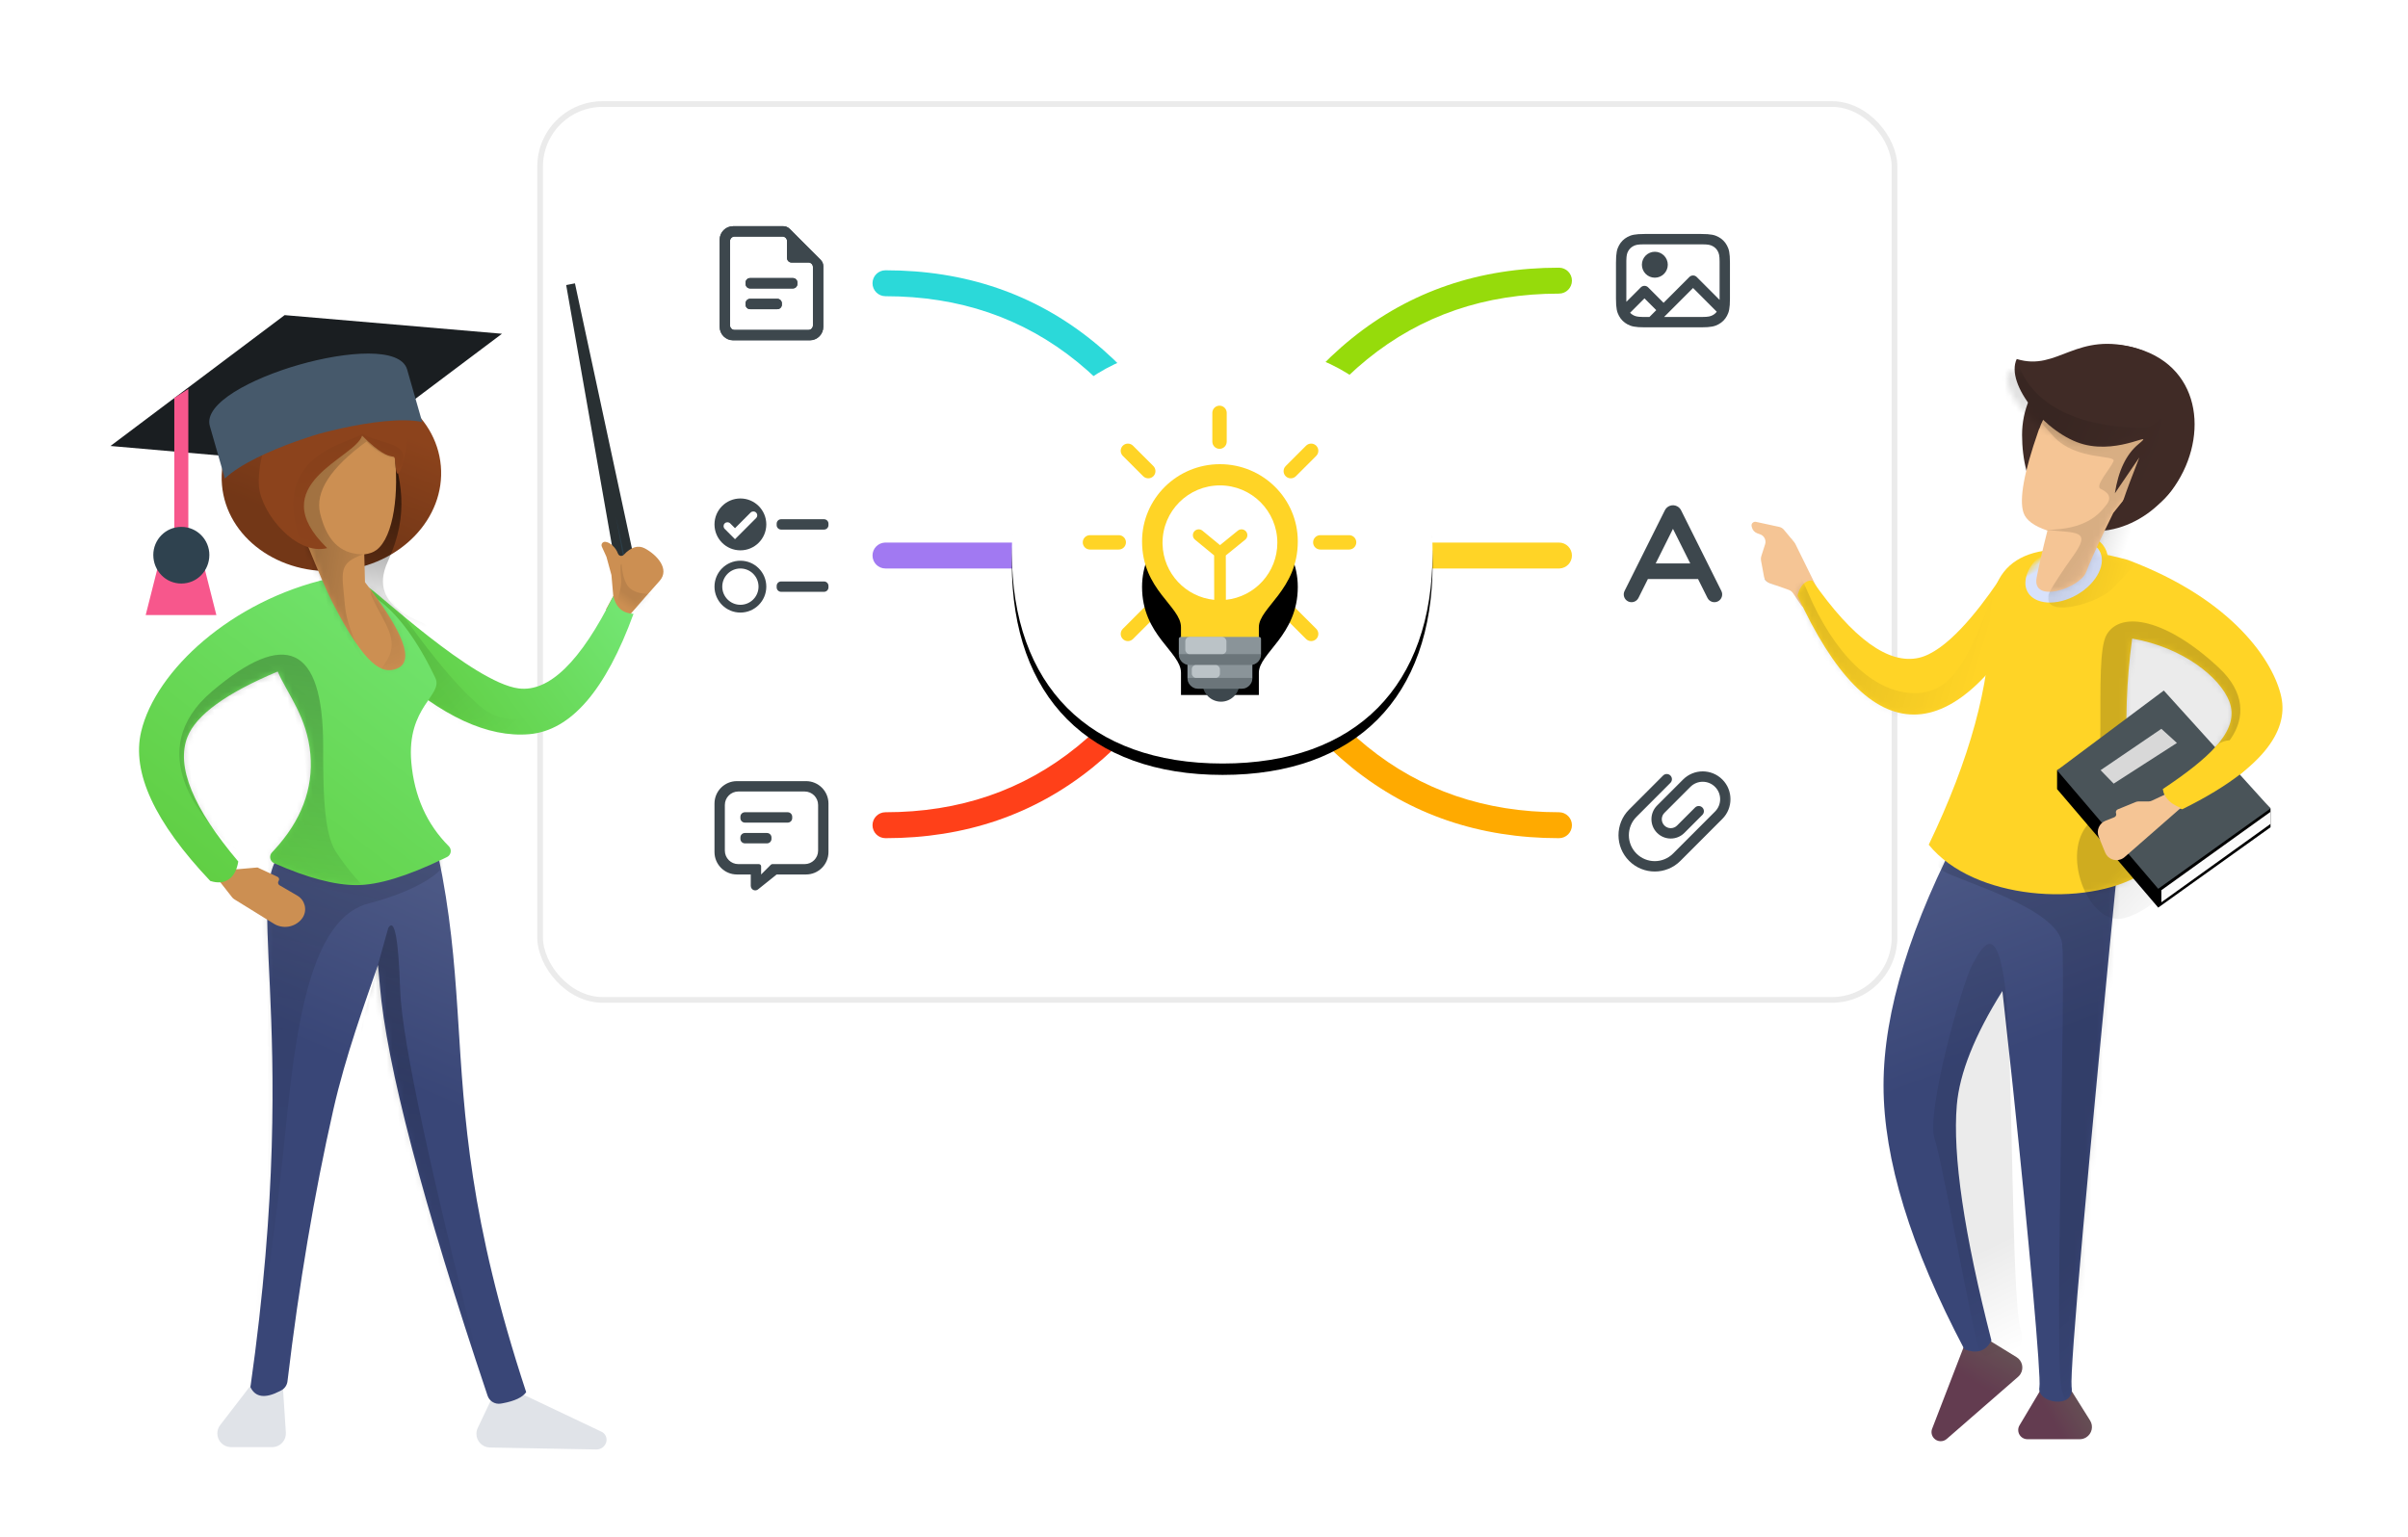 <?xml version="1.0" encoding="UTF-8"?> <svg xmlns="http://www.w3.org/2000/svg" xmlns:xlink="http://www.w3.org/1999/xlink" width="423px" height="270px" viewBox="0 0 423 270" version="1.1"><title>Artboard</title><defs><path d="M90.163,21.772 C113.575,21.772 127.056,35.183 127.056,58.661 C127.056,82.138 113.607,95.772 90.163,95.772 C66.72,95.772 53.145,82.083 53.145,58.661 C53.145,35.239 66.751,21.772 90.163,21.772 Z" id="path-1"></path><filter x="-50.1%" y="-47.3%" width="200.1%" height="200.0%" id="filter-2"><feOffset dx="0" dy="2" in="SourceAlpha" result="shadowOffsetOuter1"></feOffset><feGaussianBlur stdDeviation="12" in="shadowOffsetOuter1" result="shadowBlurOuter1"></feGaussianBlur><feColorMatrix values="0 0 0 0 0 0 0 0 0 0 0 0 0 0 0 0 0 0 0.105 0" type="matrix" in="shadowBlurOuter1"></feColorMatrix></filter><rect id="path-3" x="0" y="0" width="21.843" height="21.869"></rect><linearGradient x1="50%" y1="0%" x2="58.956%" y2="42.456%" id="linearGradient-5"><stop stop-color="#505C88" offset="0%"></stop><stop stop-color="#394677" offset="100%"></stop></linearGradient><path d="M22.141,0.149 C30.965,0.826 37.454,2.559 41.606,5.349 C51.116,11.739 38.931,33.73 48.441,100.595 C47.577,102.41 45.845,102.641 43.245,101.288 L42.999,101.157 C42.409,100.834 42.011,100.245 41.932,99.577 C39.902,82.508 37.218,66.601 33.879,51.858 C31.723,42.336 28.286,32.988 26.027,26.431 C25.918,27.581 25.811,28.776 25.707,30.015 C24.537,43.962 18.229,67.992 6.783,102.104 C6.459,103.072 5.481,103.661 4.474,103.495 L4.474,103.495 L4.135,103.437 C2.027,103.049 0.649,102.399 0.001,101.486 C10.046,70.966 10.862,53.127 11.957,36.013 L12.059,34.435 C12.629,25.764 13.346,17.184 15.454,7.132 C17.753,7.132 20.199,7.096 22.791,7.022 C22.571,4.583 22.354,2.293 22.141,0.149 Z" id="path-6"></path><linearGradient x1="42.804%" y1="7.331%" x2="49.31%" y2="90.182%" id="linearGradient-8"><stop stop-color="#000000" offset="0%"></stop><stop stop-color="#000000" stop-opacity="0" offset="100%"></stop></linearGradient><linearGradient x1="47.292%" y1="7.331%" x2="49.74%" y2="90.182%" id="linearGradient-9"><stop stop-color="#000000" offset="0%"></stop><stop stop-color="#000000" stop-opacity="0" offset="100%"></stop></linearGradient><linearGradient x1="50%" y1="12.144%" x2="80.369%" y2="65.026%" id="linearGradient-10"><stop stop-color="#8C431C" offset="0%"></stop><stop stop-color="#733717" offset="100%"></stop></linearGradient><linearGradient x1="41.687%" y1="7.331%" x2="49.203%" y2="90.182%" id="linearGradient-11"><stop stop-color="#000000" offset="0%"></stop><stop stop-color="#000000" stop-opacity="0" offset="100%"></stop></linearGradient><path d="M9.165,9.647 L9.165,5.986 C9.165,5.951 9.168,5.915 9.175,5.88 L9.751,2.711 C9.756,2.679 9.765,2.649 9.775,2.619 L10.415,0.805 C10.525,0.496 10.362,0.156 10.053,0.047 C9.957,0.013 9.854,0.004 9.754,0.022 C9.351,0.091 8.957,0.328 8.571,0.732 C8.145,1.178 7.85,1.702 7.685,2.304 L7.685,2.304 C7.598,2.62 7.271,2.807 6.955,2.72 C6.866,2.696 6.785,2.652 6.716,2.591 C5.3,1.328 4.036,1.056 2.924,1.772 C0.943,3.049 -1.236,5.784 0.844,7.716 C2.231,9.004 4.608,11.282 7.976,14.551 L10.651,11.876 L9.165,9.647 Z" id="path-12"></path><linearGradient x1="53.097%" y1="62.147%" x2="63.467%" y2="82.01%" id="linearGradient-14"><stop stop-color="#000000" offset="0%"></stop><stop stop-color="#000000" stop-opacity="0" offset="100%"></stop></linearGradient><linearGradient x1="0%" y1="31.436%" x2="98.242%" y2="67.911%" id="linearGradient-15"><stop stop-color="#73E673" offset="0%"></stop><stop stop-color="#5ECC3E" offset="100%"></stop></linearGradient><path d="M45.914,0.006 C45.022,0.303 29.154,18.185 21.248,19.917 C15.978,21.072 9.985,16.169 3.269,5.207 C2.947,7.373 1.764,8.387 0,8.624 C6.064,21.601 12.75,28.09 20.059,28.09 C27.369,28.09 35.145,23.632 43.388,14.717 C45.666,4.712 46.508,-0.192 45.914,0.006 Z" id="path-16"></path><linearGradient x1="77.202%" y1="42.02%" x2="46.396%" y2="77.529%" id="linearGradient-18"><stop stop-color="#000000" offset="0%"></stop><stop stop-color="#000000" stop-opacity="0" offset="100%"></stop></linearGradient><linearGradient x1="1.796%" y1="0%" x2="96.51%" y2="98.242%" id="linearGradient-19"><stop stop-color="#73E673" offset="0%"></stop><stop stop-color="#5ECC3E" offset="100%"></stop></linearGradient><path d="M17.401,0.222 C34.786,2.599 49.156,13.671 52.617,24.145 C54.924,31.127 51.655,40.191 42.81,51.336 C41.548,51.86 40.458,51.86 39.541,51.336 C38.624,50.812 37.98,49.822 37.609,48.365 C44.742,38.261 47.07,30.732 44.593,25.779 C42.734,22.062 37.137,18.707 27.8,15.715 C26.428,19.833 23.345,24.093 23.345,30.683 C23.345,36.773 25.962,42.195 31.195,46.949 L31.564,47.28 C32.057,47.714 32.104,48.465 31.669,48.958 C31.579,49.061 31.471,49.147 31.351,49.213 C25.774,52.282 21.075,53.98 17.253,54.308 C13.494,54.631 8.28,53.53 1.612,51.006 L1.02,50.78 C0.407,50.544 0.102,49.855 0.339,49.243 C0.386,49.121 0.453,49.008 0.536,48.908 C4.053,44.709 5.811,39.625 5.811,33.654 C5.811,23.798 -0.872,22.416 0.314,19.241 C5.524,5.296 11.971,1.157 17.36,1.376 C17.373,0.949 17.386,0.564 17.401,0.222 Z" id="path-20"></path><linearGradient x1="31.15%" y1="7.331%" x2="48.331%" y2="109.219%" id="linearGradient-22"><stop stop-color="#000000" offset="0%"></stop><stop stop-color="#000000" stop-opacity="0" offset="100%"></stop></linearGradient><path d="M11.246,-5.70565817e-11 C17.319,-5.70565817e-11 22.242,4.923 22.242,10.996 C22.242,12.488 21.944,13.912 21.405,15.21 L18.197,25.375 C17.805,25.573 17.421,25.764 17.044,25.947 C15.346,31.432 14.156,35.017 13.475,36.701 C8.566,48.835 5.723,50.21 3.244,49.53 L3.074,49.48 L3.074,49.48 C-0.096,48.489 1.34,43.289 7.383,33.878 L7.08,29.003 C6.193,28.974 5.462,28.782 4.886,28.426 C1.598,26.393 -0.014,18.465 0.251,11.59 C0.253,11.537 0.256,11.485 0.26,11.433 C0.253,11.288 0.251,11.142 0.251,10.996 C0.251,4.923 5.173,-5.70565817e-11 11.246,-5.70565817e-11 Z" id="path-23"></path><linearGradient x1="57.315%" y1="42.093%" x2="18.929%" y2="55.779%" id="linearGradient-25"><stop stop-color="#000000" offset="0%"></stop><stop stop-color="#000000" stop-opacity="0" offset="100%"></stop></linearGradient><linearGradient x1="61.004%" y1="38.352%" x2="48.542%" y2="90.182%" id="linearGradient-26"><stop stop-color="#000000" offset="0%"></stop><stop stop-color="#000000" stop-opacity="0" offset="100%"></stop></linearGradient><path d="M15.629,28.232 C21.127,29.123 26.625,21.219 26.625,16.345 C26.625,11.47 22.316,3.9531916e-13 14.459,3.9531916e-13 C5.56,3.9531916e-13 1.209,5.442 0.028,9.955 C-0.3,11.207 2.405,19.168 2.405,15.156 C2.405,11.144 2.126,15.86 7.801,9.076 C9.287,12.939 26.179,16.048 15.629,28.232 Z" id="path-27"></path><linearGradient x1="22.195%" y1="7.331%" x2="47.334%" y2="90.182%" id="linearGradient-29"><stop stop-color="#000000" offset="0%"></stop><stop stop-color="#000000" stop-opacity="0" offset="100%"></stop></linearGradient><linearGradient x1="8.713%" y1="65.653%" x2="72.62%" y2="82.858%" id="linearGradient-30"><stop stop-color="#000000" offset="0%"></stop><stop stop-color="#000000" stop-opacity="0" offset="100%"></stop></linearGradient><linearGradient x1="50%" y1="0%" x2="83.377%" y2="42.456%" id="linearGradient-31"><stop stop-color="#665255" offset="0%"></stop><stop stop-color="#633C50" offset="100%"></stop></linearGradient><linearGradient x1="50%" y1="0%" x2="62.764%" y2="42.456%" id="linearGradient-32"><stop stop-color="#665255" offset="0%"></stop><stop stop-color="#633C50" offset="100%"></stop></linearGradient><linearGradient x1="50%" y1="0%" x2="56.06%" y2="42.456%" id="linearGradient-33"><stop stop-color="#505C88" offset="0%"></stop><stop stop-color="#394677" offset="100%"></stop></linearGradient><path d="M20.621,0 L25.7,10.662 L41.857,6.915 C35.663,69.765 32.722,102.781 33.033,105.963 L33.044,106.051 C33.615,109.959 26.855,108.868 27.382,106.051 C27.715,104.275 25.475,79.458 22.777,53.858 L22.519,51.419 C21.982,46.37 21.43,41.319 20.879,36.435 C16.022,44.169 13.353,50.851 12.872,56.483 C12.119,65.306 14.147,79.096 18.957,97.853 C17.858,99.925 16.178,100.131 14.204,99.39 C4.735,81.436 0,65.981 0,53.024 C0,40.068 4.735,24.698 14.204,6.915 L14.204,6.915 L20.621,0 Z" id="path-34"></path><linearGradient x1="43.688%" y1="73.819%" x2="53.458%" y2="100%" id="linearGradient-36"><stop stop-color="#000000" offset="0%"></stop><stop stop-color="#000000" stop-opacity="0" offset="100%"></stop></linearGradient><linearGradient x1="53.708%" y1="62.147%" x2="66.128%" y2="82.01%" id="linearGradient-37"><stop stop-color="#000000" offset="0%"></stop><stop stop-color="#000000" stop-opacity="0" offset="100%"></stop></linearGradient><path d="M35.242,1.457 C31.522,6.925 26.05,13.768 21.358,14.853 C16.028,16.085 9.776,11.562 2.6,1.284 C1.306,1.201 0.426,2.269 0,3.92 C6.404,17.859 13.22,24.828 20.447,24.828 C27.674,24.828 35.097,17.859 42.715,3.92 C39.478,-0.287 36.987,-1.108 35.242,1.457 Z" id="path-38"></path><linearGradient x1="8.713%" y1="66.281%" x2="72.62%" y2="84.177%" id="linearGradient-40"><stop stop-color="#000000" offset="0%"></stop><stop stop-color="#000000" stop-opacity="0" offset="100%"></stop></linearGradient><path d="M10.811,12.315 C10.811,0.958 18.849,-2.544 34.924,1.81 C53.585,8.817 60.633,19.814 61.936,25.919 C63.239,32.025 58.475,38.762 44.533,45.635 C42.51,45.137 41.421,43.855 41.115,42.088 C50.025,36.145 54.657,31.475 52.784,26.659 C51.164,22.493 44.739,17.205 35.735,15.646 C33.645,30.853 35.095,44.174 37.229,57.13 C27.525,62.881 7.908,61.605 0,51.865 C7.208,36.855 10.811,23.672 10.811,12.315 Z" id="path-41"></path><linearGradient x1="37.542%" y1="73.819%" x2="56.826%" y2="100%" id="linearGradient-43"><stop stop-color="#000000" offset="0%"></stop><stop stop-color="#000000" stop-opacity="0" offset="100%"></stop></linearGradient><path d="M32.24,14.646 C29.612,16.695 26.223,18.771 21.987,20.859 C19.964,20.361 18.876,19.079 18.569,17.312 C22.661,14.583 25.85,12.122 27.922,9.793 C30.362,7.049 38.264,9.95 32.24,14.646 Z" id="path-44"></path><path d="M12.451,0 C17.898,0 22.313,4.415 22.313,9.862 C22.313,12.418 21.341,14.747 19.746,16.499 L20.008,16.65 L16.056,21.603 C15.491,22.755 14.872,24.016 14.258,25.298 L13.95,25.943 L13.95,25.943 L13.645,26.59 C12.733,28.528 11.876,30.441 11.271,32.02 C10.199,34.819 1.704,37.625 2.589,32.972 C2.995,30.836 3.628,28.079 4.486,24.699 C2.124,23.915 0.723,22.873 0.284,21.572 C-0.507,19.233 0.355,14.466 2.87,7.272 L3.041,6.788 L3.071,6.807 C4.358,2.856 8.071,0 12.451,0 Z" id="path-46"></path><linearGradient x1="31.269%" y1="73.819%" x2="60.262%" y2="100%" id="linearGradient-48"><stop stop-color="#000000" offset="0%"></stop><stop stop-color="#000000" stop-opacity="0" offset="100%"></stop></linearGradient><path d="M2.083,7.152 C0.61,11.849 9.117,19.558 15.812,20.363 C22.508,21.168 28.145,15.911 25.333,18.997 C23.458,21.055 22.494,24.095 22.439,28.117 L25.819,21.277 C24.14,28.32 23.472,31.868 23.816,31.923 C25.805,32.239 29.845,30.555 32.21,26.304 C37.488,16.814 34.794,4.219 22.966,2.4 C11.649,0.659 9.655,8.366 2.083,7.152 Z" id="path-49"></path><linearGradient x1="24.264%" y1="73.819%" x2="64.1%" y2="100%" id="linearGradient-51"><stop stop-color="#000000" offset="0%"></stop><stop stop-color="#000000" stop-opacity="0" offset="100%"></stop></linearGradient><linearGradient x1="48.118%" y1="73.819%" x2="51.031%" y2="100%" id="linearGradient-52"><stop stop-color="#000000" offset="0%"></stop><stop stop-color="#000000" stop-opacity="0" offset="100%"></stop></linearGradient><path d="M6.84,28.646 C6.84,24.966 0,22.101 0,13.563 C3.85508147e-16,6.072 6.125,0 13.68,0 C21.235,0 27.359,6.072 27.359,13.563 C27.359,22.101 20.519,25.192 20.519,28.646 L20.519,32.551 L6.84,32.551 L6.84,28.646 Z" id="path-53"></path><filter x="-53.0%" y="-23.0%" width="206.0%" height="192.5%" id="filter-54"><feMorphology radius="2" operator="erode" in="SourceAlpha" result="shadowSpreadOuter1"></feMorphology><feOffset dx="0" dy="8" in="shadowSpreadOuter1" result="shadowOffsetOuter1"></feOffset><feGaussianBlur stdDeviation="5.5" in="shadowOffsetOuter1" result="shadowBlurOuter1"></feGaussianBlur><feColorMatrix values="0 0 0 0 1 0 0 0 0 0.83 0 0 0 0 0.15 0 0 0 0.5 0" type="matrix" in="shadowBlurOuter1"></feColorMatrix></filter></defs><g id="Artboard" stroke="none" stroke-width="1" fill="none" fill-rule="evenodd"><g id="Group-15" transform="translate(15, 17.777)"><g id="Group" transform="translate(79.377, 0)" fill="#FFFFFF" stroke="#D5D5D5" stroke-opacity="0.47"><rect id="Rectangle" x="0.5" y="0.5" width="237.924" height="157.4" rx="11"></rect></g><g id="Panda-Map/Default" transform="translate(109.601, 20.598)"><path d="M149.258,8.656 C150.514,8.656 151.533,9.676 151.533,10.934 C151.533,12.192 150.514,13.212 149.258,13.212 C123.3,13.212 104.365,28.525 92.22,59.602 C91.762,60.773 90.442,61.351 89.272,60.893 C88.102,60.435 87.524,59.113 87.982,57.942 C100.764,25.235 121.265,8.656 149.258,8.656 Z" id="Top-Right" fill="#96DB0B"></path><path d="M90.101,9.112 C91.357,9.112 92.376,10.132 92.376,11.39 C92.376,12.648 91.357,13.668 90.101,13.668 C64.143,13.668 45.208,28.98 33.063,60.057 C32.605,61.229 31.285,61.807 30.115,61.349 C28.945,60.89 28.368,59.569 28.825,58.397 C41.607,25.691 62.109,9.112 90.101,9.112 Z" id="Top-Left" fill="#2BD9D9" transform="translate(60.522, 35.309) scale(-1, 1) translate(-60.522, -35.309) "></path><path d="M149.258,56.494 C150.514,56.494 151.533,57.514 151.533,58.772 C151.533,60.03 150.514,61.05 149.258,61.05 C123.3,61.05 104.365,76.363 92.22,107.439 C91.762,108.611 90.442,109.189 89.272,108.731 C88.102,108.272 87.524,106.951 87.982,105.779 C100.764,73.073 121.265,56.494 149.258,56.494 Z" id="Bottom-Right" fill="#FFAA00" transform="translate(119.679, 82.691) scale(1, -1) translate(-119.679, -82.691) "></path><path d="M90.101,56.494 C91.357,56.494 92.376,57.514 92.376,58.772 C92.376,60.03 91.357,61.05 90.101,61.05 C64.143,61.05 45.208,76.363 33.063,107.439 C32.605,108.611 31.285,109.189 30.115,108.731 C28.945,108.272 28.368,106.951 28.825,105.779 C41.607,73.073 62.109,56.494 90.101,56.494 Z" id="Bottom-Left" fill="#FF4019" transform="translate(60.522, 82.691) scale(-1, -1) translate(-60.522, -82.691) "></path><path d="M90.101,56.95 C91.357,56.95 92.376,57.97 92.376,59.228 C92.376,60.453 91.41,61.452 90.199,61.504 L90.101,61.506 L30.944,61.506 C29.687,61.506 28.668,60.486 28.668,59.228 C28.668,58.003 29.634,57.004 30.845,56.952 L30.944,56.95 L90.101,56.95 Z" id="Center-Left" fill="#A179F2"></path><path d="M149.257,56.95 C150.514,56.95 151.533,57.97 151.533,59.228 C151.533,60.453 150.567,61.452 149.356,61.504 L149.257,61.506 L90.101,61.506 C88.844,61.506 87.825,60.486 87.825,59.228 C87.825,58.003 88.791,57.004 90.002,56.952 L90.101,56.95 L149.257,56.95 Z" id="Center-Right" fill="#FFD426"></path><g id="Rectangle-3"><use fill="black" fill-opacity="1" filter="url(#filter-2)" xlink:href="#path-1"></use><use fill="#FFFFFF" fill-rule="evenodd" xlink:href="#path-1"></use></g><g id="Icons/Media-Copy-2" transform="translate(158.359, 0)" fill="#3D474D"><path d="M15.878,2.734 C17.635,2.734 18.273,2.917 18.915,3.26 C19.558,3.604 20.062,4.108 20.406,4.751 C20.749,5.393 20.932,6.031 20.932,7.788 L20.932,14.08 C20.932,15.838 20.749,16.475 20.406,17.118 C20.062,17.76 19.558,18.265 18.915,18.608 C18.273,18.952 17.635,19.135 15.878,19.135 L5.965,19.135 C4.207,19.135 3.57,18.952 2.927,18.608 C2.285,18.265 1.78,17.76 1.437,17.118 C1.093,16.475 0.91,15.838 0.91,14.08 L0.91,7.788 C0.91,6.031 1.093,5.393 1.437,4.751 C1.78,4.108 2.285,3.604 2.927,3.26 C3.57,2.917 4.207,2.734 5.965,2.734 L15.878,2.734 Z M5.916,14.045 L3.387,16.576 C3.545,16.744 3.731,16.884 3.941,16.997 C4.299,17.188 4.654,17.297 5.547,17.311 L5.763,17.313 L6.79,17.313 L7.985,16.117 L5.916,14.045 Z M14.448,12.223 L9.363,17.313 L16.079,17.313 C17.134,17.313 17.516,17.203 17.902,16.997 C18.185,16.845 18.423,16.642 18.612,16.392 L14.448,12.223 Z M16.079,4.556 L5.763,4.556 C4.709,4.556 4.326,4.666 3.941,4.872 C3.555,5.078 3.253,5.381 3.046,5.766 C2.855,6.124 2.746,6.48 2.732,7.373 L2.73,7.589 L2.73,14.28 C2.73,14.415 2.732,14.539 2.736,14.653 L5.272,12.112 C5.628,11.757 6.204,11.757 6.559,12.112 L9.271,14.829 L13.804,10.29 C14.16,9.934 14.736,9.934 15.091,10.29 L19.112,14.315 L19.112,7.589 C19.112,6.534 19.002,6.152 18.796,5.766 C18.59,5.381 18.287,5.078 17.902,4.872 C17.516,4.666 17.134,4.556 16.079,4.556 Z M7.736,10.414 C6.479,10.414 5.461,9.394 5.461,8.136 C5.461,6.878 6.479,5.858 7.736,5.858 C8.993,5.858 10.011,6.878 10.011,8.136 C10.011,9.394 8.993,10.414 7.736,10.414 Z" id="Combined-Shape"></path></g><g id="Icons/Font-Copy-4" transform="translate(158.359, 47.838)" fill="#3D474D"><path d="M11.634,2.728 C11.942,2.882 12.192,3.132 12.346,3.441 L19.423,17.613 C19.76,18.288 19.487,19.109 18.813,19.446 C18.138,19.784 17.318,19.51 16.981,18.835 L15.325,15.518 L6.517,15.518 L4.861,18.835 C4.524,19.51 3.704,19.784 3.03,19.446 C2.356,19.109 2.082,18.288 2.419,17.613 L9.497,3.441 C9.89,2.653 10.847,2.334 11.634,2.728 Z M10.921,6.701 L7.882,12.785 L13.96,12.785 L10.921,6.701 Z" id="Combined-Shape"></path></g><g id="Icons/Features/Styles-Copy-2" transform="translate(0, 0.456)" fill="#3D474D"><path d="M12.998,0.911 C13.416,0.911 13.818,1.078 14.114,1.374 L19.561,6.828 C19.856,7.123 20.022,7.524 20.022,7.942 L20.022,18.592 C20.022,19.898 18.963,20.958 17.656,20.958 L4.186,20.958 C2.879,20.958 1.82,19.898 1.82,18.592 L1.82,3.277 C1.82,1.97 2.879,0.911 4.186,0.911 L12.998,0.911 Z M12.863,2.734 L4.429,2.734 C3.994,2.734 3.64,3.087 3.64,3.522 L3.64,18.347 C3.64,18.782 3.994,19.135 4.429,19.135 L17.414,19.135 C17.849,19.135 18.202,18.782 18.202,18.347 L18.202,8.078 C18.202,7.643 17.849,7.29 17.414,7.29 L14.44,7.29 C14.005,7.29 13.652,6.936 13.652,6.501 L13.652,3.522 C13.652,3.087 13.299,2.734 12.863,2.734 Z M11.953,13.668 C12.388,13.668 12.741,14.021 12.741,14.457 L12.741,14.702 C12.741,15.137 12.388,15.49 11.953,15.49 L7.159,15.49 C6.724,15.49 6.371,15.137 6.371,14.702 L6.371,14.457 C6.371,14.021 6.724,13.668 7.159,13.668 L11.953,13.668 Z M14.683,10.023 C15.119,10.023 15.472,10.376 15.472,10.812 L15.472,11.057 C15.472,11.492 15.119,11.846 14.683,11.846 L7.159,11.846 C6.724,11.846 6.371,11.492 6.371,11.057 L6.371,10.812 C6.371,10.376 6.724,10.023 7.159,10.023 L14.683,10.023 Z" id="Combined-Shape"></path></g><g id="Icons/Features/Styles-Copy-2" transform="translate(-0, 0.456)" fill="#3D474D"><path d="M12.998,0.911 C13.416,0.911 13.818,1.078 14.114,1.374 L19.561,6.828 C19.856,7.123 20.022,7.524 20.022,7.942 L20.022,18.592 C20.022,19.898 18.963,20.958 17.656,20.958 L4.186,20.958 C2.879,20.958 1.82,19.898 1.82,18.592 L1.82,3.277 C1.82,1.97 2.879,0.911 4.186,0.911 L12.998,0.911 Z M12.863,2.734 L4.429,2.734 C3.994,2.734 3.64,3.087 3.64,3.522 L3.64,18.347 C3.64,18.782 3.994,19.135 4.429,19.135 L17.414,19.135 C17.849,19.135 18.202,18.782 18.202,18.347 L18.202,8.078 C18.202,7.643 17.849,7.29 17.414,7.29 L14.44,7.29 C14.005,7.29 13.652,6.936 13.652,6.501 L13.652,3.522 C13.652,3.087 13.299,2.734 12.863,2.734 Z M11.953,13.668 C12.388,13.668 12.741,14.021 12.741,14.457 L12.741,14.702 C12.741,15.137 12.388,15.49 11.953,15.49 L7.159,15.49 C6.724,15.49 6.371,15.137 6.371,14.702 L6.371,14.457 C6.371,14.021 6.724,13.668 7.159,13.668 L11.953,13.668 Z M14.683,10.023 C15.119,10.023 15.472,10.376 15.472,10.812 L15.472,11.057 C15.472,11.492 15.119,11.846 14.683,11.846 L7.159,11.846 C6.724,11.846 6.371,11.492 6.371,11.057 L6.371,10.812 C6.371,10.376 6.724,10.023 7.159,10.023 L14.683,10.023 Z" id="Combined-Shape"></path></g><g id="Icons/Comments-Copy-2" transform="translate(0, 96.131)" fill="#3D474D"><path d="M16.989,2.734 C19.167,2.734 20.932,4.499 20.932,6.677 L20.932,15.192 C20.932,17.37 19.167,19.135 16.989,19.135 L11.831,19.135 L8.562,21.753 C8.223,22.026 7.726,21.971 7.454,21.631 C7.342,21.491 7.281,21.317 7.281,21.138 L7.281,19.135 L4.853,19.135 C2.676,19.135 0.91,17.37 0.91,15.192 L0.91,6.677 C0.91,4.499 2.676,2.734 4.853,2.734 L16.989,2.734 Z M16.746,4.556 L5.096,4.556 C3.79,4.556 2.73,5.615 2.73,6.922 L2.73,6.922 L2.73,14.947 C2.73,16.253 3.79,17.313 5.096,17.313 L5.096,17.313 L8.707,17.313 C8.925,17.313 9.101,17.489 9.101,17.707 L9.101,17.707 L9.101,19.135 L10.806,17.428 C10.88,17.354 10.98,17.313 11.085,17.313 L11.085,17.313 L16.746,17.313 C18.053,17.313 19.112,16.253 19.112,14.947 L19.112,14.947 L19.112,6.922 C19.112,5.615 18.053,4.556 16.746,4.556 L16.746,4.556 Z M10.133,11.846 C10.568,11.846 10.921,12.199 10.921,12.634 L10.921,12.879 C10.921,13.315 10.568,13.668 10.133,13.668 L6.249,13.668 C5.814,13.668 5.461,13.315 5.461,12.879 L5.461,12.634 C5.461,12.199 5.814,11.846 6.249,11.846 L10.133,11.846 Z M13.773,8.201 C14.209,8.201 14.562,8.554 14.562,8.989 L14.562,9.235 C14.562,9.67 14.209,10.023 13.773,10.023 L6.249,10.023 C5.814,10.023 5.461,9.67 5.461,9.235 L5.461,8.989 C5.461,8.554 5.814,8.201 6.249,8.201 L13.773,8.201 Z" id="Combined-Shape"></path></g><g id="Icons/Assign-Copy-2" transform="translate(0, 48.293)" fill="#3D474D"><path d="M5.461,11.846 C7.974,11.846 10.011,13.885 10.011,16.402 C10.011,18.918 7.974,20.958 5.461,20.958 C2.947,20.958 0.91,18.918 0.91,16.402 C0.91,13.885 2.947,11.846 5.461,11.846 Z M5.461,13.212 C3.701,13.212 2.275,14.64 2.275,16.402 C2.275,18.163 3.701,19.591 5.461,19.591 C7.22,19.591 8.646,18.163 8.646,16.402 C8.646,14.64 7.22,13.212 5.461,13.212 Z M20.141,15.49 C20.578,15.49 20.932,15.842 20.932,16.274 L20.932,16.529 C20.932,16.962 20.587,17.313 20.141,17.313 L12.623,17.313 C12.186,17.313 11.831,16.961 11.831,16.529 L11.831,16.274 C11.831,15.841 12.177,15.49 12.623,15.49 L20.141,15.49 Z M5.461,0.911 C7.974,0.911 10.011,2.951 10.011,5.467 C10.011,7.983 7.974,10.023 5.461,10.023 C2.947,10.023 0.91,7.983 0.91,5.467 C0.91,2.951 2.947,0.911 5.461,0.911 Z M7.253,3.389 L4.513,6.133 L3.668,5.288 C3.401,5.021 2.969,5.021 2.703,5.288 C2.436,5.555 2.436,5.987 2.703,6.254 L4.513,8.066 L8.219,4.356 C8.485,4.089 8.485,3.656 8.219,3.389 C7.952,3.122 7.52,3.122 7.253,3.389 Z M20.141,4.556 C20.578,4.556 20.932,4.907 20.932,5.339 L20.932,5.595 C20.932,6.028 20.587,6.378 20.141,6.378 L12.623,6.378 C12.186,6.378 11.831,6.027 11.831,5.595 L11.831,5.339 C11.831,4.907 12.177,4.556 12.623,4.556 L20.141,4.556 Z" id="Combined-Shape"></path></g><g id="Icons/Attachment" transform="translate(158.359, 95.22)"><mask id="mask-4" fill="white"><use xlink:href="#path-3"></use></mask><g id="Mask"></g><path d="M9.185,2.662 C9.541,2.306 10.117,2.306 10.472,2.662 C10.828,3.018 10.828,3.595 10.472,3.95 L4.505,9.925 C2.728,11.704 2.728,14.589 4.505,16.368 C6.282,18.147 9.163,18.147 10.94,16.368 L18.312,8.988 C19.507,7.791 19.507,5.85 18.312,4.653 C17.116,3.456 15.178,3.456 13.982,4.653 L9.419,9.222 C8.805,9.837 8.805,10.833 9.419,11.448 C10.033,12.063 11.028,12.063 11.642,11.448 L14.801,8.285 C15.157,7.929 15.733,7.929 16.089,8.285 C16.444,8.641 16.444,9.218 16.089,9.574 L12.929,12.737 C11.605,14.063 9.457,14.063 8.132,12.737 C6.807,11.41 6.807,9.26 8.132,7.933 L12.695,3.365 C14.602,1.456 17.692,1.456 19.599,3.365 C21.505,5.273 21.505,8.368 19.599,10.276 L12.227,17.657 C9.739,20.148 5.706,20.148 3.218,17.657 C0.73,15.166 0.73,11.127 3.218,8.636 L9.185,2.662 Z" id="Path" fill="#3D474D" mask="url(#mask-4)"></path></g></g><g id="Group-17" transform="translate(0, 27.457)"><polyline id="Fill-16" stroke="#293033" stroke-width="1.57" fill="#2B3E49" transform="translate(90.661, 32.246) rotate(-59) translate(-90.661, -32.246) " points="69.856 49.54 111.465 13.411 71.247 51.082 69.856 49.54"></polyline><g id="Group-16"><g id="Group-5" transform="translate(54.233, 113.702) scale(-1, 1) translate(-54.233, -113.702) translate(1.733, 16.202)"><path d="M15.494,192.597 C15.764,193.344 16.497,193.821 17.289,193.765 L35.948,192.44 C37.275,192.346 38.273,191.195 38.179,189.869 C38.155,189.527 38.058,189.194 37.894,188.892 L34.888,183.344 C34.255,182.176 32.796,181.741 31.627,182.372 L16.219,190.696 C15.54,191.062 15.231,191.871 15.494,192.597 Z" id="Mask" fill="#E0E3E8" transform="translate(27.355, 187.545) rotate(3) translate(-27.355, -187.545) "></path><path d="M74.26,193.078 L81.477,192.697 C82.804,192.627 83.824,191.494 83.754,190.166 C83.726,189.633 83.521,189.124 83.171,188.72 C79.101,184.009 76.737,181.214 76.078,180.336 C75.262,179.248 73.849,179.719 71.838,181.749 L71.838,181.749 L71.726,190.644 C71.71,191.974 72.774,193.065 74.103,193.081 C74.156,193.082 74.208,193.081 74.26,193.078 Z" id="Mask" fill="#E0E3E8" transform="translate(79.043, 186.49) rotate(3) translate(-79.043, -186.49) "></path><g id="Path-34" transform="translate(29.301, 81.675)"><mask id="mask-7" fill="white"><use xlink:href="#path-6"></use></mask><use id="Combined-Shape" fill="url(#linearGradient-5)" xlink:href="#path-6"></use><path d="M27.639,15.602 C37,17.979 40.12,33.878 42.052,53.343 C43.983,72.809 46.509,92.274 50.224,105.795 C53.939,119.317 59.882,84.547 59.882,77.563 C59.882,70.58 58.842,1.634 49.184,3.863 C44.164,5.022 28.925,3.018 22.141,7.132 C21.818,7.328 15.731,4.864 15.454,5.052 C10.352,8.514 18.759,13.347 27.639,15.602 Z" id="Path-2" fill="url(#linearGradient-8)" opacity="0.34" style="mix-blend-mode: soft-light;" mask="url(#mask-7)"></path><path d="M22.141,30.758 C21.844,39.772 16.544,64.24 6.242,104.161 C16.346,101.288 21.2,97.623 20.804,93.165 C20.209,86.479 28.976,39.673 28.976,38.187 C28.976,37.197 27.391,31.105 24.221,19.911 C23.131,18.128 22.438,21.743 22.141,30.758 Z" id="Path-6" fill="url(#linearGradient-9)" opacity="0.5" style="mix-blend-mode: soft-light;" mask="url(#mask-7)"></path></g><g id="Path-33" transform="translate(43.121, 85.39)"></g><g id="Group-38" transform="translate(52.16, 52.725) rotate(-355) translate(-52.16, -52.725) translate(4.16, 4.225)"><g id="Mask-2" transform="translate(37.147, 0)"><ellipse id="Oval" fill="url(#linearGradient-10)" cx="19.498" cy="17" rx="19.297" ry="16.791"></ellipse><path d="M8.719,11.971 C7.513,18.661 6.206,24.617 10.947,32.936 C15.688,41.255 4.481,44.064 5.259,44.804 C8.231,47.627 21.944,37.974 21.944,30.991 C21.944,24.007 10.354,2.907 8.719,11.971 Z" id="Path-37" fill="url(#linearGradient-11)" opacity="0.9" style="mix-blend-mode: soft-light;"></path></g><g id="Path-40" transform="translate(-0, 32.785)"><mask id="mask-13" fill="white"><use xlink:href="#path-12"></use></mask><use id="Mask" fill="#CC8F52" xlink:href="#path-12"></use><path d="M7.233,4.15 C7.233,6.527 6.787,8.063 5.896,8.756 C5.004,9.449 3.865,9.796 2.478,9.796 C3.517,12.295 4.458,13.682 5.302,13.957 C6.146,14.231 7.285,13.24 8.719,10.985 C7.927,9.105 7.53,7.718 7.53,6.824 C7.53,4.942 7.431,4.051 7.233,4.15 Z" id="Path-13" fill="url(#linearGradient-14)" opacity="0.3" style="mix-blend-mode: soft-light;" mask="url(#mask-13)"></path></g><g id="Path-35" transform="translate(5.896, 37.225)"><mask id="mask-17" fill="white"><use xlink:href="#path-16"></use></mask><use id="Mask" fill="url(#linearGradient-15)" xlink:href="#path-16"></use><path d="M44.835,-2.115 C42.309,1.749 34.399,16.697 27.786,22.889 C21.173,29.081 9.51,21.552 5.944,19.917 C2.377,18.283 -0.892,17.391 -0.892,21.552 C-0.892,25.712 11.144,36.262 12.333,36.262 C13.522,36.262 45.022,19.917 45.022,18.283 C45.022,16.648 47.361,-5.978 44.835,-2.115 Z" id="Path-5" fill="url(#linearGradient-18)" opacity="0.3" style="mix-blend-mode: soft-light;" mask="url(#mask-17)"></path></g><path d="M79.186,84.483 C77.985,84.483 76.785,84.483 75.584,84.483 C74.464,85.129 73.344,85.775 72.223,86.422 C71.99,86.556 71.91,86.855 72.044,87.089 C72.058,87.113 72.074,87.136 72.092,87.157 C72.282,87.385 72.251,87.723 72.024,87.912 C72.013,87.921 72.002,87.93 71.99,87.938 L69.031,90.031 C67.793,90.907 67.499,92.621 68.375,93.859 C68.464,93.986 68.565,94.105 68.675,94.215 C69.997,95.538 72.09,95.689 73.589,94.571 L80.127,89.693 C80.267,89.588 80.388,89.46 80.483,89.313 L83.969,83.969 C84.278,83.494 84.145,82.859 83.67,82.549 C83.561,82.478 83.439,82.428 83.311,82.402 L82.704,82.281 C82.163,82.173 81.607,82.373 81.259,82.801 L80.339,83.934 C80.057,84.281 79.633,84.483 79.186,84.483 Z" id="Path-32" fill="#CC8F52"></path><g id="Combined-Shape-2" transform="translate(41.244, 34.781)"><mask id="mask-21" fill="white"><use xlink:href="#path-20"></use></mask><use id="Mask" fill="url(#linearGradient-19)" xlink:href="#path-20"></use><path d="M20.985,29.453 C21.597,36.446 22.306,44.552 20.383,48.15 C16.359,55.683 11.383,58.744 16.881,57.555 C22.378,56.367 37.312,47.622 39.987,44.204 C42.661,40.787 53.049,27.692 39.534,18.135 C26.02,8.578 19.418,11.542 20.985,29.453 Z" id="Path-12" fill="url(#linearGradient-22)" opacity="0.5" style="mix-blend-mode: soft-light;" mask="url(#mask-21)"></path></g><g id="Combined-Shape-4" transform="translate(45.021, 2.313)"><mask id="mask-24" fill="white"><use xlink:href="#path-23"></use></mask><use id="Mask" fill="#CC8F52" xlink:href="#path-23"></use><path d="M-2.393,12.917 C0.28,13.192 2.728,11.982 4.952,9.287 C11.694,13.348 14.767,17.31 14.173,21.173 C13.282,26.968 10.48,28.691 7.234,28.975 C11.841,30.164 11.246,31.649 11.246,37.444 C11.246,41.308 9.76,45.765 6.789,50.817 L28.334,15.007 C12.881,4.804 4.807,-0.297 4.114,-0.297 C3.074,-0.297 -6.401,12.505 -2.393,12.917 Z" id="Path-38" fill="url(#linearGradient-25)" opacity="0.45" style="mix-blend-mode: soft-light;" mask="url(#mask-24)"></path><path d="M6.343,36.701 C4.708,41.308 2.182,44.428 4.708,47.846 C7.234,51.263 11.098,54.532 9.909,55.126 C8.72,55.721 -4.504,53.789 -2.127,47.846 C0.251,41.902 7.977,32.095 6.343,36.701 Z" id="Path-39" fill="url(#linearGradient-26)" opacity="0.3" style="mix-blend-mode: soft-light;" mask="url(#mask-24)"></path></g><g id="Group-3" transform="translate(42.867, 1.422)"><mask id="mask-28" fill="white"><use xlink:href="#path-27"></use></mask><use id="Mask" fill="#8C431C" xlink:href="#path-27"></use><path d="M7.712,8.751 C9.769,10.194 22.2,10.587 20.829,23.195 C19.457,35.803 12.964,32.09 12.244,29.559 C11.523,27.029 8.589,9.005 6.954,10.799 C5.32,12.594 2.105,17.575 1.006,14.231 C-0.093,10.887 5.001,10.793 7.712,8.751 Z" id="Path-10" fill="url(#linearGradient-29)" opacity="0.2" style="mix-blend-mode: soft-light;" mask="url(#mask-28)"></path></g></g></g><g id="Group" transform="translate(38.689, 22.077) rotate(-16) translate(-38.689, -22.077) translate(2.689, 9.577)"><path d="M-3.14059434e-14,13.669 L35.745,0 L71.544,13.669 L53.334,20.634 L53.334,15.166 C53.334,11.143 44.205,9.286 35.745,9.286 C27.286,9.286 18.156,11.143 18.156,15.166 L18.156,20.634 L-3.14059434e-14,13.669" id="Fill-218" fill="#1A1E21"></path><path d="M31.618,21.87 C32.909,21.819 34.302,21.716 35.745,21.716 C37.241,21.716 38.634,21.819 39.871,21.87 C44.772,22.18 50.601,23.006 53.799,24.708 L53.799,15.115 C53.799,10.988 44.463,9.08 35.745,9.08 C27.08,9.08 17.744,10.988 17.744,15.115 L17.744,24.708 C20.942,23.006 26.719,22.18 31.618,21.87" id="Fill-219" fill="#46596B"></path></g><g id="Group-2" transform="translate(17.093, 43.098) rotate(-360) translate(-17.093, -43.098) translate(10.592, 23.098)"><polyline id="Fill-215" fill="#F7578C" points="12.416 39.729 8.92214302e-14 39.729 2.671 29.162 9.748 29.162 12.416 39.729"></polyline><polygon id="Fill-216" fill="#F7578C" points="5.03 32.65 7.49 32.65 7.49 -8.86682574e-14 5.03 1.57"></polygon><path d="M11.183,29.162 C11.183,26.497 9.03,24.239 6.259,24.239 C3.488,24.239 1.337,26.497 1.337,29.162 C1.337,31.933 3.488,34.192 6.259,34.192 C9.03,34.192 11.183,31.933 11.183,29.162" id="Fill-217" fill="#2F424F"></path></g></g></g><g id="Group-4-Copy" transform="translate(292.472, 40.315)"><g id="Thumbs-Up" transform="translate(0, 0)"><g id="Group-55" transform="translate(0, 0)"><path d="M49.772,46.491 C51.192,48.414 58.314,46.359 60.723,44.028 C63.132,41.697 65.16,38.863 67.383,37.382 C69.607,35.901 64.776,30.034 59.456,33.349 C54.137,36.663 48.353,44.568 49.772,46.491 Z" id="Path-96" fill="url(#linearGradient-30)" opacity="0.3" style="mix-blend-mode: soft-light;"></path><path d="M50.306,189.254 L56.219,183.92 C57.101,183.124 58.461,183.194 59.256,184.076 C59.526,184.376 59.707,184.745 59.777,185.143 L61.373,194.194 C61.528,195.071 60.942,195.908 60.065,196.062 C59.779,196.113 59.484,196.085 59.213,195.982 L50.983,192.861 C49.873,192.44 49.314,191.198 49.735,190.088 C49.856,189.769 50.052,189.483 50.306,189.254 Z" id="Path-74" fill="url(#linearGradient-31)" transform="translate(54.778, 189.153) rotate(100) translate(-54.778, -189.153) "></path><path d="M31.385,176.885 L37.64,174.042 C38.721,173.55 39.996,174.028 40.487,175.11 C40.577,175.308 40.637,175.519 40.664,175.735 L42.707,192.245 C42.816,193.129 42.188,193.935 41.304,194.044 C40.711,194.118 40.126,193.857 39.784,193.366 L30.511,180.073 C29.832,179.099 30.07,177.758 31.045,177.079 C31.152,177.004 31.266,176.939 31.385,176.885 Z" id="Path-74" fill="url(#linearGradient-32)" transform="translate(36.27, 185.767) rotate(56) translate(-36.27, -185.767) "></path><g id="Combined-Shape-9" transform="translate(23.398, 79.588)"><mask id="mask-35" fill="white"><use xlink:href="#path-34"></use></mask><use id="Mask" fill="url(#linearGradient-33)" xlink:href="#path-34"></use><path d="M10.502,15.369 C12.872,16.953 30.719,21.843 31.381,28.171 C32.042,34.498 30.01,100.265 31.239,106.179 C32.468,112.092 38.213,116.369 39.27,112.967 C40.327,109.565 54.458,11.91 48.158,12.936 C41.857,13.961 12.272,8.965 10.502,9.862 C8.732,10.759 8.132,13.786 10.502,15.369 Z" id="Path-92" fill="url(#linearGradient-36)" opacity="0.34" style="mix-blend-mode: soft-light;" mask="url(#mask-35)"></path></g><g id="Group-54" transform="translate(1.95, 36.23)" fill="url(#linearGradient-37)" opacity="0.3"><path d="M5.714,0.255 C5.351,4.405 3.99,6.558 1.632,6.716 C-1.906,6.953 3.072,8.889 4.164,9.244 C4.891,9.48 5.713,8.327 6.629,5.783 C6.069,4.693 5.763,3.765 5.711,2.998 C5.642,1.978 5.643,1.064 5.714,0.255 Z" id="Path-13" style="mix-blend-mode: soft-light;" transform="translate(3.505, 4.765) rotate(-5) translate(-3.505, -4.765) "></path></g><path d="M60.569,35.228 C69.31,35.228 77.3,27.054 77.3,18.312 C77.3,9.57 72.303,2.484 63.561,2.484 C54.819,2.484 47.733,9.57 47.733,18.312 C47.733,27.054 51.827,35.228 60.569,35.228 Z" id="Oval" fill="#402B26"></path><path d="M11.953,45.695 L7.9,37.455 C7.847,37.347 7.782,37.246 7.705,37.154 L5.898,34.985 C5.682,34.726 5.386,34.547 5.056,34.476 L0.981,33.594 C0.637,33.52 0.298,33.739 0.224,34.082 C0.204,34.174 0.205,34.269 0.226,34.36 L0.264,34.528 C0.381,35.032 0.747,35.442 1.234,35.614 L1.73,35.789 C2.442,36.04 2.825,36.812 2.595,37.531 L1.921,39.638 C1.845,39.875 1.829,40.128 1.874,40.374 L2.398,43.203 C2.496,43.734 2.87,44.172 3.379,44.352 L6.752,45.549 C7.055,45.657 7.317,45.859 7.497,46.125 L8.917,48.218 C9.343,48.845 10.197,49.009 10.825,48.583 C10.976,48.481 11.105,48.349 11.205,48.197 L11.862,47.188 C12.154,46.741 12.188,46.173 11.953,45.695 Z" id="Path-22" fill="#F5C595"></path><g id="Mask-7" transform="translate(8.28, 42.622)"><mask id="mask-39" fill="white"><use xlink:href="#path-38"></use></mask><use id="Mask" fill="#FFD426" xlink:href="#path-38"></use><path d="M34.888,2.396 C30.523,13.269 28.049,21.063 20.631,21.063 C13.213,21.063 6.331,13.926 1.796,3.28 C-2.738,-7.366 -5.158,0.124 -3.071,6.045 C-0.983,11.966 16.812,34.276 17.807,34.276 C18.803,34.276 37.945,29.726 39.581,24.926 C41.217,20.127 39.252,-8.477 34.888,2.396 Z" id="Path-93" fill="url(#linearGradient-40)" opacity="0.34" style="mix-blend-mode: soft-light;" mask="url(#mask-39)"></path></g><g id="Mask-6" transform="translate(31.339, 38.456)"><mask id="mask-42" fill="white"><use xlink:href="#path-41"></use></mask><use id="Mask" fill="#FFD426" xlink:href="#path-41"></use><ellipse id="Oval" stroke="#FFD426" stroke-width="1.075" fill="#D8E2FC" mask="url(#mask-42)" transform="translate(23.695, 3.86) rotate(-30) translate(-23.695, -3.86) " cx="23.695" cy="3.86" rx="7.813" ry="5.251"></ellipse><path d="M31.253,14.955 C28.716,19.277 32.043,43.068 27.688,48.632 C23.332,54.195 28.337,66.296 34.327,64.759 C40.316,63.223 48.479,54.296 45.341,50.562 C42.203,46.827 28.992,42.919 40.028,40.808 C51.064,38.697 60.119,29.363 50.998,20.807 C41.877,12.251 33.789,10.633 31.253,14.955 Z" id="Path-98" fill="url(#linearGradient-43)" opacity="0.34" style="mix-blend-mode: soft-light;" mask="url(#mask-42)"></path><path d="M21.223,9.421 C22.642,11.344 29.765,9.289 32.173,6.958 C34.582,4.627 36.61,1.793 38.834,0.312 C41.058,-1.168 36.226,-7.036 30.907,-3.721 C25.587,-0.407 19.804,7.498 21.223,9.421 Z" id="Path-96" fill="url(#linearGradient-30)" opacity="0.3" style="mix-blend-mode: soft-light;" mask="url(#mask-42)"></path></g><g id="Mask-6" transform="translate(57.38, 51.099)" fill="url(#linearGradient-43)" opacity="0.079"><path d="M5.211,2.312 C2.675,6.634 6.002,30.425 1.646,35.989 C-2.709,41.552 2.296,53.653 8.285,52.117 C14.275,50.58 22.438,41.653 19.3,37.919 C16.162,34.184 2.951,30.277 13.987,28.166 C25.023,26.054 34.078,16.721 24.957,8.165 C15.836,-0.391 7.748,-2.009 5.211,2.312 Z" id="Path-98" style="mix-blend-mode: soft-light;"></path></g><g id="Group-20" transform="translate(53.884, 63.232)"><polygon id="Path-73-Copy" fill="#000000" points="0 17.318 17.767 38.135 37.494 24.023 37.494 20.719 18.747 3.304 0 14.014"></polygon><polygon id="Path-73" fill="#4A5459" points="0 14.014 17.767 34.831 37.494 20.719 18.747 0"></polygon><polygon id="Path-75" fill="#FBFBFB" points="18.32 37.201 18.32 35.08 37.494 21.31 37.494 23.432"></polygon><mask id="mask-45" fill="white"><use xlink:href="#path-44"></use></mask><use id="Mask" fill="#FFD426" xlink:href="#path-44"></use><polygon id="Path-4" fill="#D8D8D8" points="7.644 13.992 9.938 16.356 21.051 9.209 18.32 6.727"></polygon></g><path d="M69.949,82.716 L68.209,82.716 C68.035,82.716 67.862,82.75 67.701,82.816 L64.548,84.106 C64.275,84.217 64.139,84.526 64.243,84.803 C64.346,85.079 64.21,85.387 63.936,85.496 L62.391,86.112 C61.288,86.552 60.75,87.803 61.189,88.906 C61.192,88.912 61.194,88.919 61.197,88.925 L62.331,91.695 C62.781,92.794 64.037,93.321 65.136,92.871 C65.356,92.781 65.559,92.655 65.737,92.499 L75.624,83.853 L75.624,83.853 C74.316,83.331 73.262,82.632 72.798,81.524 L70.518,82.59 C70.34,82.673 70.146,82.716 69.949,82.716 Z" id="Path-97" fill="#F5C595"></path><g id="Combined-Shape-10" transform="translate(47.705, 10.425)"><mask id="mask-47" fill="white"><use xlink:href="#path-46"></use></mask><use id="Mask" fill="#F5C595" xlink:href="#path-46"></use><path d="M4.126,24.574 C9.899,25.149 12.249,24.611 8.929,29.266 C5.609,33.921 3.204,37.808 4.126,38.296 C5.048,38.784 15.038,33.403 16.294,30.952 C17.549,28.501 22.64,13.669 23.018,11.976 C23.396,10.282 28.334,4.167 23.018,5.059 C17.702,5.951 2.966,3.906 2.589,3.906 C2.212,3.906 1.476,3.706 5.525,8.125 C9.575,12.545 16.636,11.264 16.083,12.545 C15.529,13.825 12.781,16.865 13.796,17.355 C14.811,17.844 16.054,18.652 14.811,20.222 C13.568,21.793 11.271,24.574 4.126,24.574 Z" id="Path-99" fill="url(#linearGradient-48)" opacity="0.34" style="mix-blend-mode: soft-light;" mask="url(#mask-47)"></path></g><g id="Mask-9" transform="translate(43.176, 0)"><mask id="mask-50" fill="white"><use xlink:href="#path-49"></use></mask><use id="Mask" fill="#402B26" transform="translate(18.352, 17.051) rotate(8) translate(-18.352, -17.051) " xlink:href="#path-49"></use><path d="M3.619,4.984 C7.054,17.213 23.701,17.103 26.128,17.051 C28.555,17 30.038,12.446 28.555,18.856 C27.072,25.266 30.306,26.186 24.823,33.009 C19.341,39.833 4.86,47.354 -0.134,36.546 C-5.129,25.738 0.184,-7.244 3.619,4.984 Z" id="Path-100" fill="url(#linearGradient-51)" opacity="0.34" style="mix-blend-mode: soft-light;" mask="url(#mask-50)"></path></g><path d="M44.77,115.371 C43.385,104.284 41.034,107.51 39.017,111.352 C37,115.195 30.865,137.455 32.363,141.963 C33.862,146.472 38.977,175.754 40.176,178.979 C41.375,182.204 49.121,180.818 47.476,175.52 C45.832,170.222 46.154,126.458 44.77,115.371 Z" id="Path-91" fill="url(#linearGradient-52)" opacity="0.079" style="mix-blend-mode: soft-light;"></path></g></g></g><g id="Group" transform="translate(175.202, 53.498)"><g id="Light-Bulb" transform="translate(-0, 0)"><path d="M24.097,40.314 C24.758,40.314 25.294,40.854 25.294,41.504 L25.294,46.639 C25.294,47.255 24.827,47.762 24.22,47.823 L24.097,47.83 C23.437,47.83 22.901,47.289 22.901,46.639 L22.901,41.504 C22.901,40.888 23.368,40.381 23.974,40.32 L24.097,40.314 Z M12.298,35.539 L12.402,35.632 C12.895,36.125 12.892,36.928 12.398,37.423 L8.829,40.99 C8.333,41.486 7.534,41.491 7.037,40.994 C6.543,40.5 6.546,39.697 7.041,39.202 L10.61,35.635 C11.072,35.173 11.799,35.137 12.298,35.539 Z M37.441,35.635 L41.01,39.202 C41.473,39.665 41.508,40.392 41.106,40.89 L41.014,40.994 C40.52,41.487 39.716,41.484 39.222,40.99 L35.653,37.423 C35.19,36.96 35.154,36.234 35.556,35.735 L35.649,35.632 C36.143,35.138 36.946,35.141 37.441,35.635 Z M46.781,22.75 C47.438,22.75 47.979,23.243 48.044,23.884 L48.05,24.014 C48.05,24.712 47.48,25.277 46.781,25.277 L41.733,25.277 C41.032,25.277 40.464,24.716 40.464,24.014 C40.464,23.316 41.034,22.75 41.733,22.75 L46.781,22.75 Z M6.317,22.75 C6.975,22.75 7.515,23.243 7.58,23.884 L7.587,24.014 C7.587,24.712 7.017,25.277 6.317,25.277 L1.27,25.277 C0.569,25.277 -1.17150734e-12,24.716 -1.17150734e-12,24.014 C-1.17150734e-12,23.316 0.57,22.75 1.27,22.75 L6.317,22.75 Z M40.91,6.941 L41.014,7.033 C41.507,7.527 41.505,8.33 41.01,8.825 L37.441,12.392 C36.945,12.887 36.146,12.893 35.649,12.396 C35.155,11.902 35.158,11.099 35.653,10.604 L39.222,7.037 C39.684,6.575 40.411,6.539 40.91,6.941 Z M8.829,7.037 L12.398,10.604 C12.861,11.067 12.896,11.793 12.494,12.292 L12.402,12.396 C11.908,12.889 11.104,12.886 10.61,12.392 L7.041,8.825 C6.578,8.362 6.542,7.636 6.944,7.137 L7.037,7.033 C7.531,6.54 8.334,6.543 8.829,7.037 Z M24.025,-8.8817842e-16 C24.724,-8.8817842e-16 25.29,0.57 25.29,1.269 L25.29,6.314 C25.29,6.971 24.796,7.512 24.155,7.577 L24.025,7.583 C23.327,7.583 22.761,7.013 22.761,6.314 L22.761,1.269 C22.761,0.612 23.254,0.072 23.895,0.007 L24.025,-8.8817842e-16 Z" id="Combined-Shape" fill="#FFD426"></path><g id="Group-28" transform="translate(10.416, 10.279)"><g id="Combined-Shape"><use fill="black" fill-opacity="1" filter="url(#filter-54)" xlink:href="#path-53"></use><use fill="#FFD426" fill-rule="evenodd" xlink:href="#path-53"></use></g><path d="M13.681,3.728 C19.25,3.728 23.765,8.24 23.765,13.806 C23.765,19.019 19.805,23.308 14.728,23.831 L14.712,16.035 L18.121,13.267 C18.527,12.937 18.615,12.362 18.345,11.931 L18.27,11.826 C17.912,11.387 17.266,11.321 16.826,11.678 L16.826,11.678 L13.693,14.223 L10.607,11.682 C10.17,11.322 9.523,11.384 9.163,11.821 C8.802,12.257 8.864,12.903 9.301,13.262 L9.301,13.262 L12.66,16.028 L12.675,23.835 C7.669,23.339 3.74,19.184 3.602,14.084 L3.598,13.806 C3.598,8.24 8.112,3.728 13.681,3.728 Z" id="Combined-Shape" fill="#FFFFFF"></path><path d="M10.64,36.227 C10.64,34.447 12.089,33.003 13.87,33.003 L13.87,33.003 C15.653,33.003 17.099,34.444 17.099,36.227 L17.099,38.504 C17.099,40.285 15.65,41.728 13.87,41.728 L13.87,41.728 C12.086,41.728 10.64,40.288 10.64,38.504 L10.64,36.227 Z" id="Rectangle" fill="#3D474D"></path><path d="M20.559,30.348 C20.747,30.348 20.899,30.5 20.899,30.688 L20.899,33.389 C20.899,34.306 20.246,35.071 19.38,35.243 L19.379,37.562 C19.379,38.606 18.533,39.452 17.489,39.452 L9.87,39.452 C8.826,39.452 7.98,38.606 7.98,37.562 L7.979,35.243 C7.113,35.071 6.46,34.306 6.46,33.389 L6.46,30.688 C6.46,30.5 6.612,30.348 6.8,30.348 L20.559,30.348 Z" id="Combined-Shape" fill="#8A9499"></path><path d="M6.46,33.383 L20.899,33.383 C20.899,34.43 20.05,35.279 19.003,35.279 L8.357,35.279 C7.309,35.279 6.46,34.43 6.46,33.383 L6.46,33.383 L6.46,33.383 Z" id="Rectangle" fill="#3D474D" opacity="0.4"></path><path d="M7.98,37.556 L19.379,37.556 C19.379,38.603 18.53,39.452 17.483,39.452 L9.876,39.452 C8.829,39.452 7.98,38.603 7.98,37.556 L7.98,37.556 L7.98,37.556 Z" id="Rectangle" fill="#3D474D" opacity="0.4"></path><rect id="Rectangle" fill="#DCE2E6" opacity="0.6" x="7.6" y="30.348" width="7.22" height="3.035" rx="0.756"></rect><rect id="Rectangle" fill="#DCE2E6" opacity="0.6" x="8.74" y="35.279" width="4.94" height="2.276" rx="0.756"></rect></g></g></g></g></g></svg> 